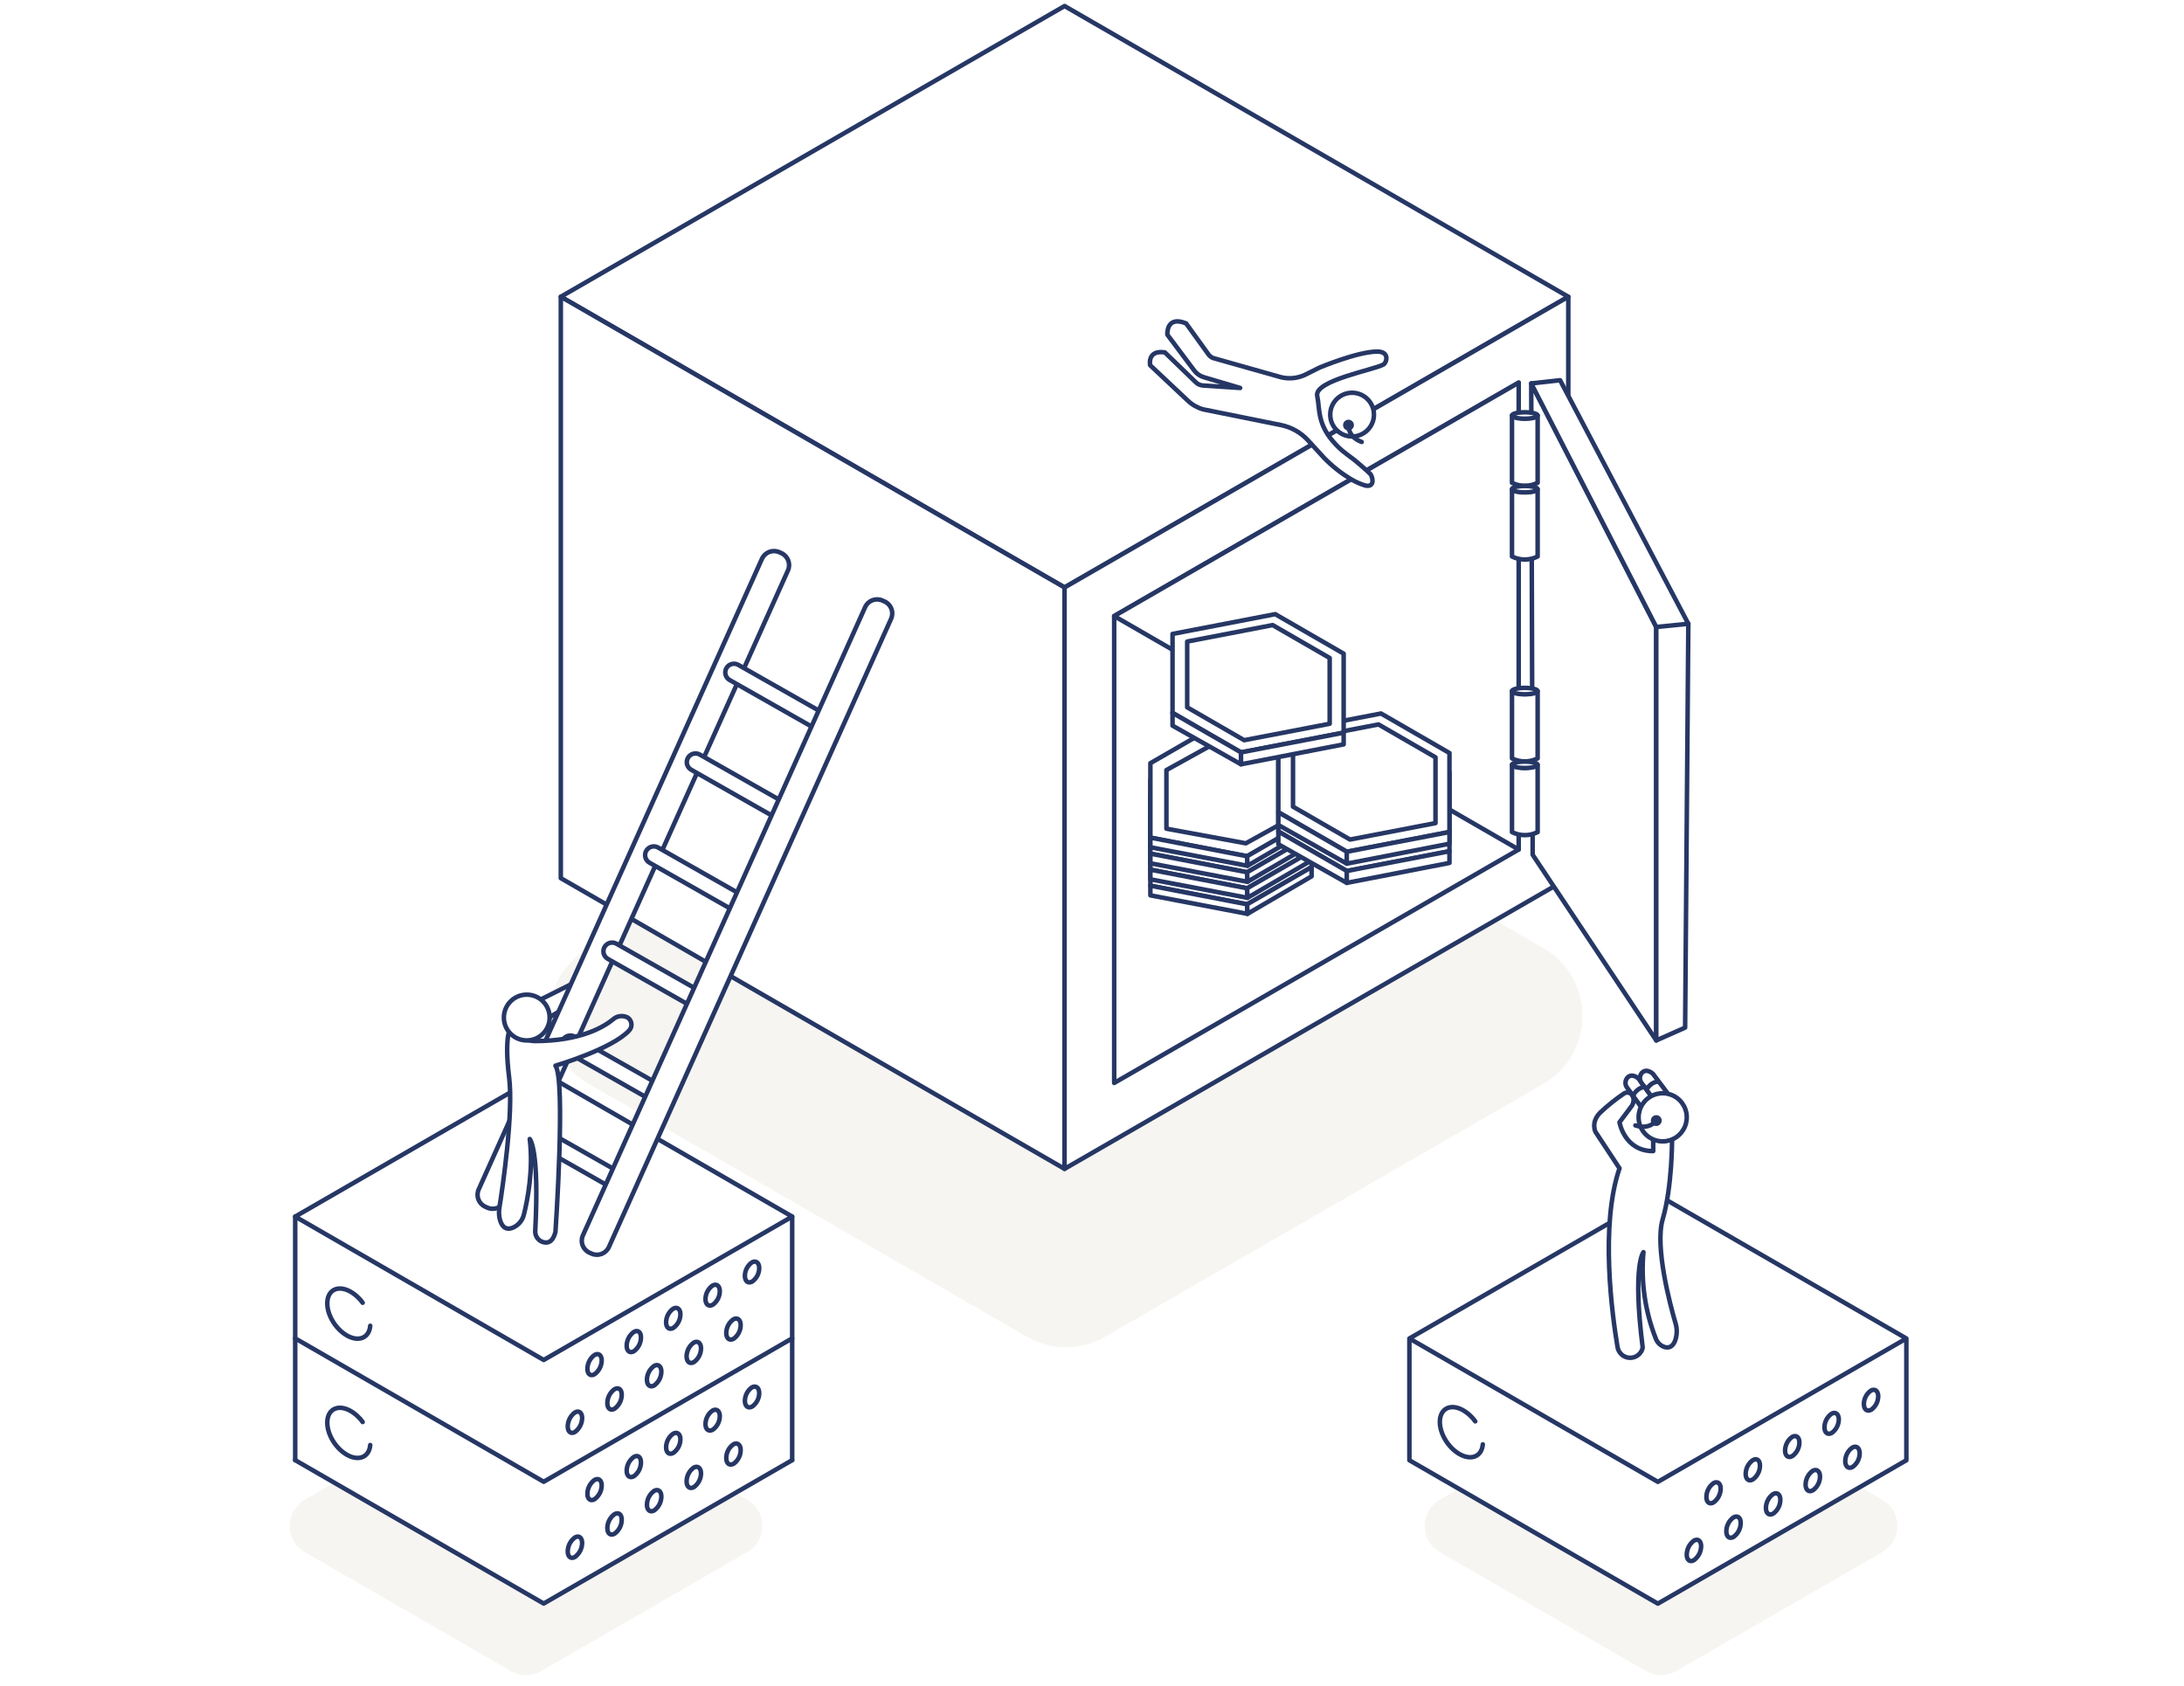 <svg width="724" height="559" viewBox="0 0 724 559" fill="none" xmlns="http://www.w3.org/2000/svg">
<rect width="724" height="559" fill="white"/>
<path d="M101.008 514.532C94.339 510.684 94.339 501.058 101.008 497.21L169.37 457.759C172.463 455.973 176.274 455.973 179.367 457.759L247.729 497.21C254.397 501.058 254.397 510.684 247.729 514.532L179.367 553.983C176.274 555.768 172.463 555.768 169.37 553.983L101.008 514.532Z" fill="#F7F5F1"/>
<path d="M236.568 453.281H118.588V493.654H236.568V453.281Z" fill="white"/>
<path d="M195.171 359.324C177.831 349.318 177.831 324.292 195.171 314.286L340.382 230.486C348.424 225.845 358.331 225.845 366.373 230.486L511.577 314.286C528.915 324.293 528.915 349.318 511.577 359.324L366.373 443.124C358.331 447.765 348.424 447.765 340.382 443.124L195.171 359.324Z" fill="#F7F5F1"/>
<path d="M477.27 514.532C470.601 510.684 470.601 501.058 477.27 497.21L545.632 457.759C548.725 455.973 552.535 455.973 555.628 457.759L623.99 497.21C630.659 501.058 630.659 510.684 623.99 514.532L555.628 553.983C552.535 555.768 548.725 555.768 545.632 553.983L477.27 514.532Z" fill="#F7F5F1"/>
<path d="M177.758 332.077L189.269 326.318L190.768 332.077L176.312 340.714L177.758 332.077Z" fill="white" stroke="#263765" stroke-width="1.5" stroke-linecap="round" stroke-linejoin="round"/>
<path d="M185.91 98.374L352.9 2L519.89 98.374L352.9 194.747L185.91 98.374Z" fill="white" stroke="#263765" stroke-width="1.5" stroke-linecap="round" stroke-linejoin="round"/>
<path d="M192.649 443.687L180.235 436.516L176.982 438.396L167.82 443.687" fill="white"/>
<path d="M192.649 443.687L180.235 436.516L176.982 438.396L167.82 443.687" stroke="#263765" stroke-width="1.5" stroke-linecap="round" stroke-linejoin="round"/>
<path d="M97.861 484.059V443.687" stroke="#263765" stroke-width="1.5" stroke-linecap="round" stroke-linejoin="round"/>
<path d="M97.861 484.06L180.235 531.593L262.609 484.06" fill="white"/>
<path d="M97.861 484.06L180.235 531.593L262.609 484.06" stroke="#263765" stroke-width="1.5" stroke-linecap="round" stroke-linejoin="round"/>
<path d="M97.861 403.313V443.686L115.356 453.779L132.841 463.872L180.235 491.219L227.629 463.872L262.609 443.686" fill="white"/>
<path d="M97.861 403.313V443.686L115.356 453.779L132.841 463.872L180.235 491.219L227.629 463.872L262.609 443.686" stroke="#263765" stroke-width="1.5" stroke-linecap="round" stroke-linejoin="round"/>
<path d="M262.609 403.314L180.235 355.77L97.861 403.314L132.841 423.5L167.821 443.686L180.235 450.847L192.65 443.686L227.629 423.5L262.609 403.314Z" fill="white" stroke="#263765" stroke-width="1.5" stroke-linecap="round" stroke-linejoin="round"/>
<path d="M185.91 98.374V291.121L352.9 387.484V194.748L185.91 98.374Z" fill="white" stroke="#263765" stroke-width="1.5" stroke-linecap="round" stroke-linejoin="round"/>
<path d="M519.892 291.121V98.374L352.902 194.748V387.484L519.892 291.121Z" fill="white" stroke="#263765" stroke-width="1.5" stroke-linecap="round" stroke-linejoin="round"/>
<path d="M369.354 204.234V359.01L503.447 281.622V126.847L369.354 204.234Z" fill="white" stroke="#263765" stroke-width="1.5" stroke-linecap="round" stroke-linejoin="round"/>
<path d="M503.447 281.622L369.354 204.234L503.447 126.847V281.622Z" fill="white" stroke="#263765" stroke-width="1.5" stroke-linecap="round" stroke-linejoin="round"/>
<path d="M381.355 268.947L402.73 256.612L434.797 262.785V287.455L413.423 299.79L381.355 293.617V268.947Z" fill="white" stroke="#263765" stroke-width="1.5" stroke-linecap="round" stroke-linejoin="round"/>
<path d="M386.67 271.221L404.218 261.511L430.546 266.366V285.798L412.998 295.509L386.67 290.653V271.221Z" fill="white" stroke="#263765" stroke-width="1.5" stroke-linecap="round" stroke-linejoin="round"/>
<path d="M381.355 293.618V296.816L413.54 302.946L413.423 299.791L381.355 293.618Z" fill="white" stroke="#263765" stroke-width="1.5" stroke-linecap="round" stroke-linejoin="round"/>
<path d="M434.797 287.455V290.515L413.539 302.945L413.422 299.79L434.797 287.455Z" fill="white" stroke="#263765" stroke-width="1.5" stroke-linecap="round" stroke-linejoin="round"/>
<path d="M381.355 263.636L402.73 251.301L434.797 257.474V282.143L413.423 294.478L381.355 288.305V263.636Z" fill="white" stroke="#263765" stroke-width="1.5" stroke-linecap="round" stroke-linejoin="round"/>
<path d="M386.67 265.909L404.218 256.198L430.546 261.054V280.486L412.998 290.196L386.67 285.341V265.909Z" fill="white" stroke="#263765" stroke-width="1.5" stroke-linecap="round" stroke-linejoin="round"/>
<path d="M381.355 288.306V291.504L413.54 297.634L413.423 294.478L381.355 288.306Z" fill="white" stroke="#263765" stroke-width="1.5" stroke-linecap="round" stroke-linejoin="round"/>
<path d="M434.797 282.144V285.203L413.539 297.634L413.422 294.478L434.797 282.144Z" fill="white" stroke="#263765" stroke-width="1.5" stroke-linecap="round" stroke-linejoin="round"/>
<path d="M381.355 258.323L402.73 245.988L434.797 252.161V276.831L413.423 289.166L381.355 282.993V258.323Z" fill="white" stroke="#263765" stroke-width="1.5" stroke-linecap="round" stroke-linejoin="round"/>
<path d="M386.67 260.596L404.218 250.886L430.546 255.741V275.173L412.998 284.884L386.67 280.028V260.596Z" fill="white" stroke="#263765" stroke-width="1.5" stroke-linecap="round" stroke-linejoin="round"/>
<path d="M381.355 282.994V286.192L413.54 292.322L413.423 289.167L381.355 282.994Z" fill="white" stroke="#263765" stroke-width="1.5" stroke-linecap="round" stroke-linejoin="round"/>
<path d="M434.797 276.831V279.891L413.539 292.321L413.422 289.166L434.797 276.831Z" fill="white" stroke="#263765" stroke-width="1.5" stroke-linecap="round" stroke-linejoin="round"/>
<path d="M381.355 253.011L402.73 240.676L434.797 246.849V271.518L413.423 283.853L381.355 277.68V253.011Z" fill="white" stroke="#263765" stroke-width="1.5" stroke-linecap="round" stroke-linejoin="round"/>
<path d="M386.67 255.285L404.218 245.574L430.546 250.43V269.861L412.998 279.572L386.67 274.717V255.285Z" fill="white" stroke="#263765" stroke-width="1.5" stroke-linecap="round" stroke-linejoin="round"/>
<path d="M381.355 277.682V280.88L413.54 287.01L413.423 283.854L381.355 277.682Z" fill="white" stroke="#263765" stroke-width="1.5" stroke-linecap="round" stroke-linejoin="round"/>
<path d="M434.797 271.519V274.578L413.539 287.009L413.422 283.853L434.797 271.519Z" fill="white" stroke="#263765" stroke-width="1.5" stroke-linecap="round" stroke-linejoin="round"/>
<path d="M549.056 344.912V207.857L507.604 127.112L508.082 283.365L549.056 344.912Z" fill="white" stroke="#263765" stroke-width="1.5" stroke-linecap="round" stroke-linejoin="round"/>
<path d="M507.604 127.113L517.169 126.051L559.685 206.796L558.622 340.663L549.056 344.912V207.858L507.604 127.113Z" fill="white" stroke="#263765" stroke-width="1.5" stroke-linecap="round" stroke-linejoin="round"/>
<path d="M549.059 207.857L559.687 206.795" stroke="#263765" stroke-width="1.5" stroke-linecap="round" stroke-linejoin="round"/>
<path d="M457.807 242.907L480.5 256.007V282.196L446.466 288.741L423.773 275.641V249.462L457.807 242.907Z" fill="white" stroke="#263765" stroke-width="1.5" stroke-linecap="round" stroke-linejoin="round"/>
<path d="M456.969 246.531L475.868 257.442V279.244L447.52 284.694L428.633 273.793V251.992L456.969 246.531Z" fill="white" stroke="#263765" stroke-width="1.5" stroke-linecap="round" stroke-linejoin="round"/>
<path d="M423.773 275.641L446.466 288.74V292.682L423.773 279.869V275.641Z" fill="white" stroke="#263765" stroke-width="1.5" stroke-linecap="round" stroke-linejoin="round"/>
<path d="M480.5 282.196V286.074L446.467 292.683V288.741L480.5 282.196Z" fill="white" stroke="#263765" stroke-width="1.5" stroke-linecap="round" stroke-linejoin="round"/>
<path d="M457.807 236.533L480.5 249.633V275.822L446.466 282.367L423.773 269.267V243.088L457.807 236.533Z" fill="white" stroke="#263765" stroke-width="1.5" stroke-linecap="round" stroke-linejoin="round"/>
<path d="M456.969 240.155L475.868 251.066V272.868L447.52 278.318L428.633 267.417V245.616L456.969 240.155Z" fill="white" stroke="#263765" stroke-width="1.5" stroke-linecap="round" stroke-linejoin="round"/>
<path d="M423.773 269.267L446.466 282.366V286.308L423.773 273.495V269.267Z" fill="white" stroke="#263765" stroke-width="1.5" stroke-linecap="round" stroke-linejoin="round"/>
<path d="M480.5 275.822V279.7L446.467 286.309V282.367L480.5 275.822Z" fill="white" stroke="#263765" stroke-width="1.5" stroke-linecap="round" stroke-linejoin="round"/>
<path d="M422.733 203.598L445.425 216.697V242.887L411.392 249.431L388.699 236.331V210.153L422.733 203.598Z" fill="white" stroke="#263765" stroke-width="1.5" stroke-linecap="round" stroke-linejoin="round"/>
<path d="M421.893 207.221L440.791 218.132V239.933L412.444 245.383L393.557 234.483V212.682L421.893 207.221Z" fill="white" stroke="#263765" stroke-width="1.5" stroke-linecap="round" stroke-linejoin="round"/>
<path d="M388.699 236.33L411.392 249.43V253.372L388.699 240.559V236.33Z" fill="white" stroke="#263765" stroke-width="1.5" stroke-linecap="round" stroke-linejoin="round"/>
<path d="M445.426 242.886V246.764L411.393 253.372V249.43L445.426 242.886Z" fill="white" stroke="#263765" stroke-width="1.5" stroke-linecap="round" stroke-linejoin="round"/>
<path d="M509.73 275.854C508.41 276.514 506.954 276.858 505.478 276.858C504.002 276.858 502.547 276.514 501.227 275.854V253.543C502.547 254.203 504.002 254.547 505.478 254.547C506.954 254.547 508.41 254.203 509.73 253.543V275.854Z" fill="white" stroke="#263765" stroke-width="1.5" stroke-linecap="round" stroke-linejoin="round"/>
<path d="M509.73 251.419C508.41 252.079 506.954 252.422 505.478 252.422C504.002 252.422 502.547 252.079 501.227 251.419V229.107C502.547 229.768 504.002 230.111 505.478 230.111C506.954 230.111 508.41 229.768 509.73 229.107V251.419Z" fill="white" stroke="#263765" stroke-width="1.5" stroke-linecap="round" stroke-linejoin="round"/>
<path d="M509.73 184.484C508.41 185.144 506.954 185.488 505.478 185.488C504.002 185.488 502.547 185.144 501.227 184.484V162.173C502.547 162.833 504.002 163.177 505.478 163.177C506.954 163.177 508.41 162.833 509.73 162.173V184.484Z" fill="white" stroke="#263765" stroke-width="1.5" stroke-linecap="round" stroke-linejoin="round"/>
<path d="M509.73 160.047C508.41 160.708 506.954 161.051 505.478 161.051C504.002 161.051 502.547 160.708 501.227 160.047V137.736C502.547 138.396 504.002 138.74 505.478 138.74C506.954 138.74 508.41 138.396 509.73 137.736V160.047Z" fill="white" stroke="#263765" stroke-width="1.5" stroke-linecap="round" stroke-linejoin="round"/>
<path d="M122.733 439.511C122.403 443.505 118.992 444.908 115.186 442.836C111.381 440.764 108.49 436.079 108.49 432.074C108.49 427.877 111.679 425.943 115.771 427.973C117.542 428.908 119.068 430.248 120.225 431.882" fill="white"/>
<path d="M122.733 439.511C122.403 443.505 118.992 444.908 115.186 442.836C111.381 440.764 108.49 436.079 108.49 432.074C108.49 427.877 111.679 425.943 115.771 427.973C117.542 428.908 119.068 430.248 120.225 431.882" stroke="#263765" stroke-width="1.5" stroke-linecap="round" stroke-linejoin="round"/>
<path d="M122.733 479.044C122.403 483.039 118.992 484.441 115.186 482.38C111.381 480.319 108.49 475.623 108.49 471.607C108.49 467.421 111.679 465.477 115.771 467.506C117.542 468.442 119.068 469.781 120.225 471.416" fill="white"/>
<path d="M122.733 479.044C122.403 483.039 118.992 484.441 115.186 482.38C111.381 480.319 108.49 475.623 108.49 471.607C108.49 467.421 111.679 465.477 115.771 467.506C117.542 468.442 119.068 469.781 120.225 471.416" stroke="#263765" stroke-width="1.5" stroke-linecap="round" stroke-linejoin="round"/>
<path d="M199.463 450.986C199.453 451.88 199.235 452.76 198.825 453.555C198.416 454.35 197.826 455.038 197.104 455.565C195.796 456.341 194.723 455.565 194.723 453.77C194.731 452.875 194.949 451.995 195.358 451.2C195.768 450.405 196.359 449.717 197.082 449.191C198.39 448.426 199.453 449.223 199.463 450.986Z" fill="white" stroke="#263765" stroke-width="1.5" stroke-linecap="round" stroke-linejoin="round"/>
<path d="M212.485 443.367C212.48 444.26 212.266 445.139 211.86 445.934C211.453 446.729 210.867 447.418 210.146 447.946C208.828 448.711 207.755 447.946 207.744 446.151C207.749 445.259 207.963 444.382 208.369 443.588C208.775 442.795 209.362 442.108 210.082 441.582C211.422 440.764 212.485 441.561 212.485 443.367Z" fill="white" stroke="#263765" stroke-width="1.5" stroke-linecap="round" stroke-linejoin="round"/>
<path d="M225.558 435.633C225.561 436.525 225.351 437.404 224.947 438.199C224.542 438.993 223.953 439.68 223.23 440.202C221.923 440.977 220.839 440.202 220.807 438.428C220.808 437.538 221.019 436.662 221.424 435.87C221.828 435.078 222.414 434.392 223.134 433.87C224.442 433.105 225.526 433.891 225.558 435.633Z" fill="white" stroke="#263765" stroke-width="1.5" stroke-linecap="round" stroke-linejoin="round"/>
<path d="M238.62 427.963C238.623 428.851 238.415 429.727 238.014 430.519C237.613 431.311 237.031 431.997 236.314 432.521C234.996 433.286 233.901 432.521 233.869 430.758C233.861 429.869 234.066 428.991 234.468 428.198C234.869 427.405 235.455 426.72 236.176 426.2C237.483 425.435 238.578 426.221 238.62 427.963Z" fill="white" stroke="#263765" stroke-width="1.5" stroke-linecap="round" stroke-linejoin="round"/>
<path d="M251.683 420.271C251.694 421.158 251.492 422.035 251.094 422.828C250.697 423.621 250.115 424.307 249.398 424.829C248.08 425.594 246.974 424.829 246.932 423.066C246.923 422.182 247.126 421.309 247.523 420.52C247.921 419.73 248.502 419.048 249.217 418.529C250.524 417.764 251.63 418.54 251.683 420.271Z" fill="white" stroke="#263765" stroke-width="1.5" stroke-linecap="round" stroke-linejoin="round"/>
<path d="M192.979 470.077C192.969 470.984 192.748 471.875 192.332 472.681C191.917 473.487 191.32 474.185 190.588 474.72C189.27 475.496 188.207 474.667 188.207 472.882C188.217 471.978 188.437 471.089 188.85 470.285C189.264 469.481 189.859 468.784 190.588 468.25C191.906 467.474 192.969 468.292 192.979 470.077Z" fill="white" stroke="#263765" stroke-width="1.5" stroke-linecap="round" stroke-linejoin="round"/>
<path d="M206.106 462.364C206.102 463.268 205.885 464.158 205.473 464.963C205.062 465.767 204.467 466.464 203.736 466.996C202.418 467.772 201.345 466.996 201.334 465.169C201.337 464.268 201.552 463.38 201.962 462.577C202.372 461.774 202.965 461.079 203.694 460.548C205.043 459.772 206.106 460.579 206.106 462.364Z" fill="white" stroke="#263765" stroke-width="1.5" stroke-linecap="round" stroke-linejoin="round"/>
<path d="M219.244 454.64C219.243 455.542 219.03 456.431 218.622 457.236C218.214 458.04 217.622 458.738 216.895 459.272C215.577 460.048 214.482 459.272 214.461 457.445C214.463 456.546 214.677 455.66 215.085 454.859C215.493 454.058 216.084 453.364 216.81 452.834C218.128 452.058 219.212 452.866 219.244 454.64Z" fill="white" stroke="#263765" stroke-width="1.5" stroke-linecap="round" stroke-linejoin="round"/>
<path d="M232.39 446.917C232.396 447.817 232.186 448.706 231.78 449.51C231.373 450.313 230.781 451.009 230.052 451.538C228.734 452.314 227.639 451.538 227.607 449.732C227.603 448.834 227.811 447.948 228.216 447.146C228.621 446.345 229.21 445.651 229.935 445.121C231.253 444.346 232.348 445.153 232.39 446.917Z" fill="white" stroke="#263765" stroke-width="1.5" stroke-linecap="round" stroke-linejoin="round"/>
<path d="M245.539 439.193C245.549 440.088 245.345 440.972 244.944 441.772C244.542 442.573 243.956 443.265 243.233 443.793C241.904 444.569 240.799 443.793 240.756 441.998C240.747 441.103 240.952 440.219 241.355 439.421C241.759 438.622 242.348 437.932 243.073 437.408C244.37 436.632 245.497 437.429 245.539 439.193Z" fill="white" stroke="#263765" stroke-width="1.5" stroke-linecap="round" stroke-linejoin="round"/>
<path d="M199.463 492.42C199.453 493.314 199.235 494.194 198.825 494.988C198.416 495.783 197.826 496.472 197.104 496.999C195.796 497.775 194.723 496.999 194.723 495.203C194.731 494.309 194.949 493.429 195.358 492.634C195.768 491.839 196.359 491.15 197.082 490.624C198.39 489.859 199.453 490.656 199.463 492.42Z" fill="white" stroke="#263765" stroke-width="1.5" stroke-linecap="round" stroke-linejoin="round"/>
<path d="M212.485 484.803C212.48 485.695 212.266 486.575 211.86 487.37C211.453 488.165 210.867 488.854 210.146 489.382C208.828 490.147 207.755 489.382 207.744 487.586C207.749 486.695 207.963 485.817 208.369 485.024C208.775 484.23 209.362 483.543 210.082 483.018C211.422 482.2 212.485 482.996 212.485 484.803Z" fill="white" stroke="#263765" stroke-width="1.5" stroke-linecap="round" stroke-linejoin="round"/>
<path d="M225.558 477.068C225.561 477.96 225.351 478.839 224.947 479.634C224.542 480.428 223.953 481.115 223.23 481.636C221.923 482.412 220.839 481.636 220.807 479.862C220.808 478.973 221.019 478.096 221.424 477.304C221.828 476.512 222.414 475.827 223.134 475.304C224.442 474.539 225.526 475.326 225.558 477.068Z" fill="white" stroke="#263765" stroke-width="1.5" stroke-linecap="round" stroke-linejoin="round"/>
<path d="M238.62 469.397C238.623 470.285 238.415 471.16 238.014 471.952C237.613 472.744 237.031 473.431 236.314 473.955C234.996 474.72 233.901 473.955 233.869 472.191C233.861 471.303 234.066 470.425 234.468 469.632C234.869 468.839 235.455 468.153 236.176 467.633C237.483 466.868 238.578 467.655 238.62 469.397Z" fill="white" stroke="#263765" stroke-width="1.5" stroke-linecap="round" stroke-linejoin="round"/>
<path d="M251.683 461.705C251.694 462.592 251.492 463.468 251.094 464.261C250.697 465.054 250.115 465.74 249.398 466.263C248.08 467.028 246.974 466.263 246.932 464.499C246.923 463.616 247.126 462.743 247.523 461.953C247.921 461.164 248.502 460.481 249.217 459.962C250.524 459.198 251.63 459.973 251.683 461.705Z" fill="white" stroke="#263765" stroke-width="1.5" stroke-linecap="round" stroke-linejoin="round"/>
<path d="M192.979 511.513C192.969 512.419 192.748 513.311 192.332 514.117C191.917 514.923 191.32 515.621 190.588 516.156C189.27 516.931 188.207 516.103 188.207 514.318C188.217 513.414 188.437 512.525 188.85 511.721C189.264 510.917 189.859 510.22 190.588 509.685C191.906 508.91 192.969 509.728 192.979 511.513Z" fill="white" stroke="#263765" stroke-width="1.5" stroke-linecap="round" stroke-linejoin="round"/>
<path d="M206.106 503.799C206.102 504.703 205.885 505.593 205.473 506.397C205.062 507.202 204.467 507.898 203.736 508.431C202.418 509.207 201.345 508.431 201.334 506.604C201.337 505.702 201.552 504.814 201.962 504.012C202.372 503.209 202.965 502.514 203.694 501.982C205.043 501.207 206.106 502.014 206.106 503.799Z" fill="white" stroke="#263765" stroke-width="1.5" stroke-linecap="round" stroke-linejoin="round"/>
<path d="M219.244 496.075C219.243 496.978 219.03 497.867 218.622 498.671C218.214 499.476 217.622 500.173 216.895 500.708C215.577 501.483 214.482 500.708 214.461 498.88C214.463 497.981 214.677 497.096 215.085 496.295C215.493 495.493 216.084 494.8 216.81 494.269C218.128 493.494 219.212 494.301 219.244 496.075Z" fill="white" stroke="#263765" stroke-width="1.5" stroke-linecap="round" stroke-linejoin="round"/>
<path d="M232.39 488.351C232.396 489.252 232.186 490.141 231.78 490.944C231.373 491.748 230.781 492.443 230.052 492.973C228.734 493.748 227.639 492.973 227.607 491.167C227.603 490.269 227.811 489.383 228.216 488.581C228.621 487.779 229.21 487.085 229.935 486.556C231.253 485.78 232.348 486.588 232.39 488.351Z" fill="white" stroke="#263765" stroke-width="1.5" stroke-linecap="round" stroke-linejoin="round"/>
<path d="M245.539 480.627C245.549 481.521 245.345 482.406 244.944 483.206C244.542 484.006 243.956 484.699 243.233 485.227C241.904 486.002 240.799 485.227 240.756 483.431C240.747 482.537 240.952 481.653 241.355 480.854C241.759 480.056 242.348 479.365 243.073 478.842C244.37 478.066 245.497 478.863 245.539 480.627Z" fill="white" stroke="#263765" stroke-width="1.5" stroke-linecap="round" stroke-linejoin="round"/>
<path d="M259.018 183.369L258.339 183.064C256.149 182.081 253.576 183.059 252.592 185.248L158.689 394.299C157.705 396.489 158.684 399.06 160.874 400.043L161.553 400.348C163.743 401.331 166.316 400.353 167.299 398.164L261.203 189.113C262.186 186.923 261.208 184.352 259.018 183.369Z" fill="white" stroke="#263765" stroke-width="1.5" stroke-linecap="round" stroke-linejoin="round"/>
<path d="M270.714 241.806C272.103 242.594 273.867 242.108 274.656 240.721C275.445 239.333 274.959 237.569 273.57 236.781L244.745 220.413C243.357 219.624 241.592 220.11 240.803 221.498C240.015 222.886 240.501 224.65 241.889 225.438L270.714 241.806Z" fill="white" stroke="#263765" stroke-width="1.5" stroke-linecap="round" stroke-linejoin="round"/>
<path d="M257.96 271.549C259.349 272.337 261.113 271.852 261.902 270.464C262.691 269.076 262.205 267.312 260.816 266.524L231.991 250.156C230.603 249.368 228.838 249.853 228.05 251.241C227.261 252.629 227.747 254.393 229.135 255.181L257.96 271.549Z" fill="white" stroke="#263765" stroke-width="1.5" stroke-linecap="round" stroke-linejoin="round"/>
<path d="M244.138 302.363C245.526 303.151 247.291 302.665 248.08 301.277C248.868 299.89 248.382 298.126 246.994 297.337L218.169 280.969C216.781 280.181 215.016 280.667 214.227 282.055C213.439 283.442 213.925 285.206 215.313 285.995L244.138 302.363Z" fill="white" stroke="#263765" stroke-width="1.5" stroke-linecap="round" stroke-linejoin="round"/>
<path d="M230.316 334.244C231.704 335.033 233.469 334.547 234.258 333.159C235.046 331.771 234.56 330.007 233.172 329.219L204.347 312.851C202.958 312.063 201.194 312.549 200.405 313.936C199.616 315.324 200.102 317.088 201.491 317.877L230.316 334.244Z" fill="white" stroke="#263765" stroke-width="1.5" stroke-linecap="round" stroke-linejoin="round"/>
<path d="M216.505 365.058C217.894 365.846 219.658 365.36 220.447 363.973C221.236 362.585 220.75 360.821 219.361 360.033L190.536 343.665C189.148 342.876 187.383 343.362 186.594 344.75C185.806 346.138 186.292 347.902 187.68 348.69L216.505 365.058Z" fill="white" stroke="#263765" stroke-width="1.5" stroke-linecap="round" stroke-linejoin="round"/>
<path d="M202.683 393.743C204.071 394.532 205.836 394.046 206.625 392.658C207.413 391.27 206.927 389.506 205.539 388.718L176.714 372.35C175.326 371.562 173.561 372.048 172.772 373.435C171.984 374.823 172.47 376.587 173.858 377.376L202.683 393.743Z" fill="white" stroke="#263765" stroke-width="1.5" stroke-linecap="round" stroke-linejoin="round"/>
<path d="M293.225 199.395L292.526 199.082C290.342 198.102 287.775 199.077 286.794 201.261L193.234 409.547C192.253 411.731 193.229 414.296 195.414 415.276L196.112 415.59C198.297 416.57 200.864 415.595 201.845 413.411L295.404 205.125C296.385 202.941 295.409 200.376 293.225 199.395Z" fill="white" stroke="#263765" stroke-width="1.5" stroke-linecap="round" stroke-linejoin="round"/>
<path d="M262.611 403.313V443.686V484.059" stroke="#263765" stroke-width="1.5" stroke-linecap="round" stroke-linejoin="round"/>
<path d="M467.217 443.719V484.091L484.712 494.184L502.196 504.278L549.591 531.625L596.985 504.278L631.964 484.091V443.719L549.591 396.175L467.217 443.719L502.196 463.905L537.176 484.091L549.591 491.252L562.005 484.091L596.985 463.905L631.964 443.719" fill="white"/>
<path d="M467.217 443.719V484.091L484.712 494.184L502.196 504.278L549.591 531.625L596.985 504.278L631.964 484.091V443.719L549.591 396.175L467.217 443.719ZM467.217 443.719L502.196 463.905L537.176 484.091L549.591 491.252L562.005 484.091L596.985 463.905L631.964 443.719" stroke="#263765" stroke-width="1.5" stroke-linecap="round" stroke-linejoin="round"/>
<path d="M505.478 230.169C507.826 230.169 509.73 229.693 509.73 229.106C509.73 228.52 507.826 228.044 505.478 228.044C503.13 228.044 501.227 228.52 501.227 229.106C501.227 229.693 503.13 230.169 505.478 230.169Z" fill="white" stroke="#263765" stroke-width="1.5" stroke-linecap="round" stroke-linejoin="round"/>
<path d="M505.478 138.8C507.826 138.8 509.73 138.324 509.73 137.737C509.73 137.15 507.826 136.675 505.478 136.675C503.13 136.675 501.227 137.15 501.227 137.737C501.227 138.324 503.13 138.8 505.478 138.8Z" fill="white" stroke="#263765" stroke-width="1.5" stroke-linecap="round" stroke-linejoin="round"/>
<path d="M505.478 163.235C507.826 163.235 509.73 162.76 509.73 162.173C509.73 161.586 507.826 161.11 505.478 161.11C503.13 161.11 501.227 161.586 501.227 162.173C501.227 162.76 503.13 163.235 505.478 163.235Z" fill="white" stroke="#263765" stroke-width="1.5" stroke-linecap="round" stroke-linejoin="round"/>
<path d="M505.478 254.604C507.826 254.604 509.73 254.129 509.73 253.542C509.73 252.955 507.826 252.479 505.478 252.479C503.13 252.479 501.227 252.955 501.227 253.542C501.227 254.129 503.13 254.604 505.478 254.604Z" fill="white" stroke="#263765" stroke-width="1.5" stroke-linecap="round" stroke-linejoin="round"/>
<path d="M570.41 493.482C570.401 494.377 570.182 495.256 569.772 496.051C569.363 496.846 568.773 497.534 568.051 498.062C566.743 498.837 565.67 498.062 565.67 496.266C565.678 495.372 565.896 494.491 566.306 493.696C566.715 492.901 567.306 492.213 568.03 491.687C569.337 490.922 570.4 491.719 570.41 493.482Z" fill="white" stroke="#263765" stroke-width="1.5" stroke-linecap="round" stroke-linejoin="round"/>
<path d="M583.432 485.865C583.427 486.758 583.213 487.637 582.807 488.432C582.401 489.227 581.814 489.917 581.094 490.444C579.776 491.209 578.702 490.444 578.691 488.649C578.696 487.757 578.91 486.88 579.317 486.086C579.723 485.293 580.309 484.606 581.03 484.08C582.369 483.262 583.432 484.059 583.432 485.865Z" fill="white" stroke="#263765" stroke-width="1.5" stroke-linecap="round" stroke-linejoin="round"/>
<path d="M596.505 478.131C596.508 479.023 596.299 479.902 595.894 480.697C595.489 481.491 594.901 482.178 594.177 482.7C592.87 483.475 591.786 482.7 591.754 480.926C591.755 480.036 591.966 479.16 592.371 478.368C592.776 477.576 593.362 476.89 594.082 476.368C595.389 475.603 596.473 476.389 596.505 478.131Z" fill="white" stroke="#263765" stroke-width="1.5" stroke-linecap="round" stroke-linejoin="round"/>
<path d="M609.568 470.46C609.57 471.348 609.362 472.224 608.961 473.016C608.56 473.808 607.978 474.494 607.261 475.018C605.943 475.783 604.849 475.018 604.817 473.255C604.808 472.366 605.014 471.488 605.415 470.695C605.816 469.902 606.402 469.217 607.123 468.697C608.43 467.932 609.525 468.718 609.568 470.46Z" fill="white" stroke="#263765" stroke-width="1.5" stroke-linecap="round" stroke-linejoin="round"/>
<path d="M622.63 462.768C622.641 463.655 622.439 464.532 622.042 465.325C621.644 466.118 621.062 466.804 620.345 467.326C619.027 468.091 617.922 467.326 617.879 465.563C617.87 464.679 618.073 463.806 618.47 463.017C618.868 462.228 619.449 461.545 620.164 461.026C621.472 460.261 622.577 461.037 622.63 462.768Z" fill="white" stroke="#263765" stroke-width="1.5" stroke-linecap="round" stroke-linejoin="round"/>
<path d="M563.929 512.575C563.918 513.482 563.697 514.373 563.282 515.179C562.867 515.985 562.269 516.683 561.537 517.218C560.219 517.994 559.156 517.165 559.156 515.38C559.166 514.476 559.386 513.587 559.8 512.783C560.213 511.979 560.808 511.282 561.537 510.748C562.855 509.972 563.918 510.79 563.929 512.575Z" fill="white" stroke="#263765" stroke-width="1.5" stroke-linecap="round" stroke-linejoin="round"/>
<path d="M577.054 504.861C577.049 505.765 576.832 506.655 576.421 507.46C576.009 508.264 575.414 508.961 574.683 509.494C573.365 510.269 572.292 509.494 572.281 507.666C572.284 506.765 572.5 505.877 572.91 505.074C573.32 504.271 573.913 503.576 574.641 503.045C575.991 502.269 577.054 503.076 577.054 504.861Z" fill="white" stroke="#263765" stroke-width="1.5" stroke-linecap="round" stroke-linejoin="round"/>
<path d="M590.191 497.137C590.19 498.039 589.977 498.928 589.569 499.733C589.161 500.537 588.569 501.235 587.842 501.769C586.524 502.545 585.429 501.769 585.408 499.942C585.41 499.043 585.624 498.157 586.032 497.356C586.44 496.555 587.031 495.861 587.757 495.331C589.075 494.555 590.159 495.363 590.191 497.137Z" fill="white" stroke="#263765" stroke-width="1.5" stroke-linecap="round" stroke-linejoin="round"/>
<path d="M603.338 489.414C603.343 490.314 603.134 491.203 602.727 492.007C602.32 492.81 601.728 493.506 600.999 494.035C599.681 494.811 598.587 494.035 598.555 492.229C598.55 491.331 598.759 490.445 599.163 489.644C599.568 488.842 600.157 488.148 600.882 487.618C602.2 486.843 603.295 487.65 603.338 489.414Z" fill="white" stroke="#263765" stroke-width="1.5" stroke-linecap="round" stroke-linejoin="round"/>
<path d="M616.488 481.69C616.498 482.585 616.294 483.469 615.893 484.27C615.492 485.07 614.905 485.762 614.182 486.29C612.853 487.066 611.748 486.29 611.705 484.495C611.696 483.6 611.901 482.716 612.305 481.918C612.708 481.119 613.297 480.429 614.022 479.905C615.319 479.13 616.446 479.926 616.488 481.69Z" fill="white" stroke="#263765" stroke-width="1.5" stroke-linecap="round" stroke-linejoin="round"/>
<path d="M491.553 478.821C491.224 482.816 487.812 484.218 484.007 482.147C480.202 480.075 477.311 475.39 477.311 471.384C477.311 467.188 480.499 465.254 484.591 467.283C486.362 468.219 487.888 469.558 489.045 471.193" fill="white"/>
<path d="M491.553 478.821C491.224 482.816 487.812 484.218 484.007 482.147C480.202 480.075 477.311 475.39 477.311 471.384C477.311 467.188 480.499 465.254 484.591 467.283C486.362 468.219 487.888 469.558 489.045 471.193" stroke="#263765" stroke-width="1.5" stroke-linecap="round" stroke-linejoin="round"/>
<path d="M173.019 341.703C172.169 345.125 177.271 345.125 177.271 345.125C192.683 345.125 200.378 340.301 203.259 337.9C203.874 337.358 204.632 337.006 205.443 336.885C206.254 336.765 207.083 336.881 207.829 337.22H207.903C208.274 337.43 208.592 337.721 208.835 338.072C209.077 338.423 209.237 338.823 209.302 339.244C209.368 339.665 209.337 340.096 209.212 340.503C209.088 340.91 208.873 341.285 208.584 341.597C202.897 347.791 184.137 353.284 184.137 353.284C187.56 358.033 184.137 408.361 184.137 408.361C183.181 412.185 181.161 412.27 179.556 411.601C178.879 411.29 178.312 410.779 177.932 410.137C177.552 409.496 177.377 408.754 177.43 408.01C178.865 380.854 175.613 377.593 175.613 377.593C176.878 387.781 174.837 397.959 173.71 402.496C173.494 403.493 173.041 404.423 172.39 405.209C171.739 405.995 170.909 406.613 169.969 407.011C167.057 408.159 165.983 405.694 165.579 403.707C165.372 402.548 165.372 401.361 165.579 400.201C166.536 394.145 170.288 369.072 168.768 357.088C167.057 343.414 169.31 340.397 169.31 340.397L173.019 341.703Z" fill="white" stroke="#263765" stroke-width="1.5" stroke-linecap="round" stroke-linejoin="round"/>
<path d="M174.624 344.912C178.815 344.912 182.213 341.516 182.213 337.326C182.213 333.137 178.815 329.74 174.624 329.74C170.433 329.74 167.035 333.137 167.035 337.326C167.035 341.516 170.433 344.912 174.624 344.912Z" fill="white" stroke="#263765" stroke-width="1.5" stroke-linecap="round" stroke-linejoin="round"/>
<path d="M554.287 377.752C554.287 377.752 554.372 393.327 551.183 404.196C548.515 413.259 553.638 432.531 555.435 438.661C555.976 440.423 555.976 442.307 555.435 444.069C554.924 445.663 553.915 447.086 551.959 446.598C551.266 446.399 550.629 446.041 550.099 445.552C549.569 445.064 549.161 444.457 548.908 443.782C545.322 434.671 543.917 424.847 544.806 415.097C544.806 415.097 541.117 419.346 544.54 446.576C544.556 446.679 544.556 446.783 544.54 446.885C544.305 447.847 543.742 448.696 542.947 449.288C542.153 449.879 541.177 450.174 540.188 450.122C539.198 450.071 538.258 449.675 537.53 449.005C536.801 448.334 536.329 447.43 536.196 446.449C534.464 436.08 530.361 406.3 536.866 387.314L528.884 375.191C528.884 375.191 527.289 372.004 530.489 368.817C532.967 366.478 535.633 364.346 538.46 362.442C538.714 362.302 538.994 362.218 539.283 362.196C539.572 362.174 539.863 362.215 540.134 362.316C540.406 362.417 540.652 362.576 540.857 362.781C541.061 362.986 541.219 363.233 541.319 363.505C541.521 364.061 541.576 364.661 541.48 365.245C541.383 365.829 541.137 366.379 540.767 366.841L536.866 372.047C536.866 372.047 538.46 381.609 548.037 381.609V376.828L554.287 377.752Z" fill="white" stroke="#263765" stroke-width="1.5" stroke-linecap="round" stroke-linejoin="round"/>
<path d="M539.396 360.582L544.19 367.18L547.995 363.993L543.201 357.618C543.201 357.618 541.16 355.578 539.534 357.215C539.115 357.668 538.871 358.256 538.846 358.873C538.821 359.49 539.016 360.096 539.396 360.582Z" fill="white" stroke="#263765" stroke-width="1.5" stroke-linecap="round" stroke-linejoin="round"/>
<path d="M544.18 358.989L548.973 365.586L552.778 362.399L547.995 356.025C547.995 356.025 545.955 353.985 544.318 355.621C543.901 356.076 543.658 356.663 543.633 357.28C543.608 357.896 543.801 358.501 544.18 358.989Z" fill="white" stroke="#263765" stroke-width="1.5" stroke-linecap="round" stroke-linejoin="round"/>
<path d="M543.201 370.399C543.201 368.821 543.669 367.278 544.546 365.966C545.424 364.654 546.67 363.631 548.129 363.027C549.587 362.423 551.192 362.265 552.741 362.573C554.289 362.881 555.711 363.641 556.828 364.757C557.944 365.873 558.704 367.294 559.012 368.842C559.32 370.39 559.162 371.994 558.558 373.452C557.954 374.91 556.931 376.156 555.618 377.033C554.306 377.91 552.762 378.378 551.183 378.378C550.135 378.379 549.096 378.174 548.127 377.773C547.158 377.373 546.278 376.785 545.536 376.044C544.795 375.303 544.207 374.423 543.806 373.454C543.405 372.485 543.2 371.447 543.201 370.399Z" fill="white" stroke="#263765" stroke-width="1.5" stroke-linecap="round" stroke-linejoin="round"/>
<path d="M541.277 363.451C541.609 362.644 542.135 361.931 542.808 361.375C543.481 360.819 544.28 360.437 545.136 360.264" fill="white"/>
<path d="M541.277 363.451C541.609 362.644 542.135 361.931 542.808 361.375C543.481 360.819 544.28 360.437 545.136 360.264" stroke="#263765" stroke-width="1.5" stroke-linecap="round" stroke-linejoin="round"/>
<path d="M546.049 360.902C546.049 360.902 547.452 358.533 549.726 358.597Z" fill="white"/>
<path d="M546.049 360.902C546.049 360.902 547.452 358.533 549.726 358.597" stroke="#263765" stroke-width="1.5" stroke-linecap="round" stroke-linejoin="round"/>
<path d="M549.057 372.536C549.644 372.536 550.12 372.06 550.12 371.474C550.12 370.887 549.644 370.411 549.057 370.411C548.47 370.411 547.994 370.887 547.994 371.474C547.994 372.06 548.47 372.536 549.057 372.536Z" fill="white" stroke="#263765" stroke-width="1.5" stroke-linecap="round" stroke-linejoin="round"/>
<path d="M549.056 371.473C549.056 371.473 546.93 374.66 542.137 373.088" stroke="#263765" stroke-width="1.5" stroke-linecap="round" stroke-linejoin="round"/>
<path d="M442.77 147.299C444.46 149.084 444.895 149.424 449.147 152.611C449.147 152.611 453.133 155.926 454.27 157.137C454.982 157.902 455.981 161.599 452.697 160.983C451.085 160.503 449.537 159.833 448.084 158.985C444.749 157.018 441.69 154.617 438.986 151.846L433.671 146.045C431.275 143.408 428.098 141.607 424.605 140.903L398.841 135.707C396.961 135.179 395.237 134.206 393.813 132.871L381.271 121.067C381.271 121.067 380.208 115.946 386.15 116.817L396.407 126.73C397.03 127.346 397.85 127.722 398.724 127.792L411.106 128.61L399.085 125.051C397.811 124.679 396.692 123.904 395.896 122.841L386.979 110.942C386.979 110.942 386.49 104.472 393.197 107.213L400.637 117.529C401.012 118.038 401.519 118.435 402.104 118.677L424.658 125.051C427.527 125.757 430.555 125.379 433.161 123.989L437.413 121.864C437.413 121.864 450.061 116.552 456.545 116.552C460.796 116.552 459.648 120.207 458.67 120.802C455.748 122.576 435.616 126.114 436.658 131.235C437.583 135.559 436.52 140.722 442.77 147.299Z" fill="white" stroke="#263765" stroke-width="1.5" stroke-linecap="round" stroke-linejoin="round"/>
<path d="M448.222 144.696C452.225 144.696 455.47 141.452 455.47 137.45C455.47 133.448 452.225 130.204 448.222 130.204C444.218 130.204 440.973 133.448 440.973 137.45C440.973 141.452 444.218 144.696 448.222 144.696Z" fill="white" stroke="#263765" stroke-width="1.5" stroke-linecap="round" stroke-linejoin="round"/>
<path d="M447.02 141.987C447.607 141.987 448.083 141.512 448.083 140.925C448.083 140.338 447.607 139.862 447.02 139.862C446.433 139.862 445.957 140.338 445.957 140.925C445.957 141.512 446.433 141.987 447.02 141.987Z" fill="white" stroke="#263765" stroke-width="1.5" stroke-linecap="round" stroke-linejoin="round"/>
<path d="M447.02 140.924C447.02 140.924 446.669 144.78 451.399 146.512" stroke="#263765" stroke-width="1.5" stroke-linecap="round" stroke-linejoin="round"/>
</svg>
